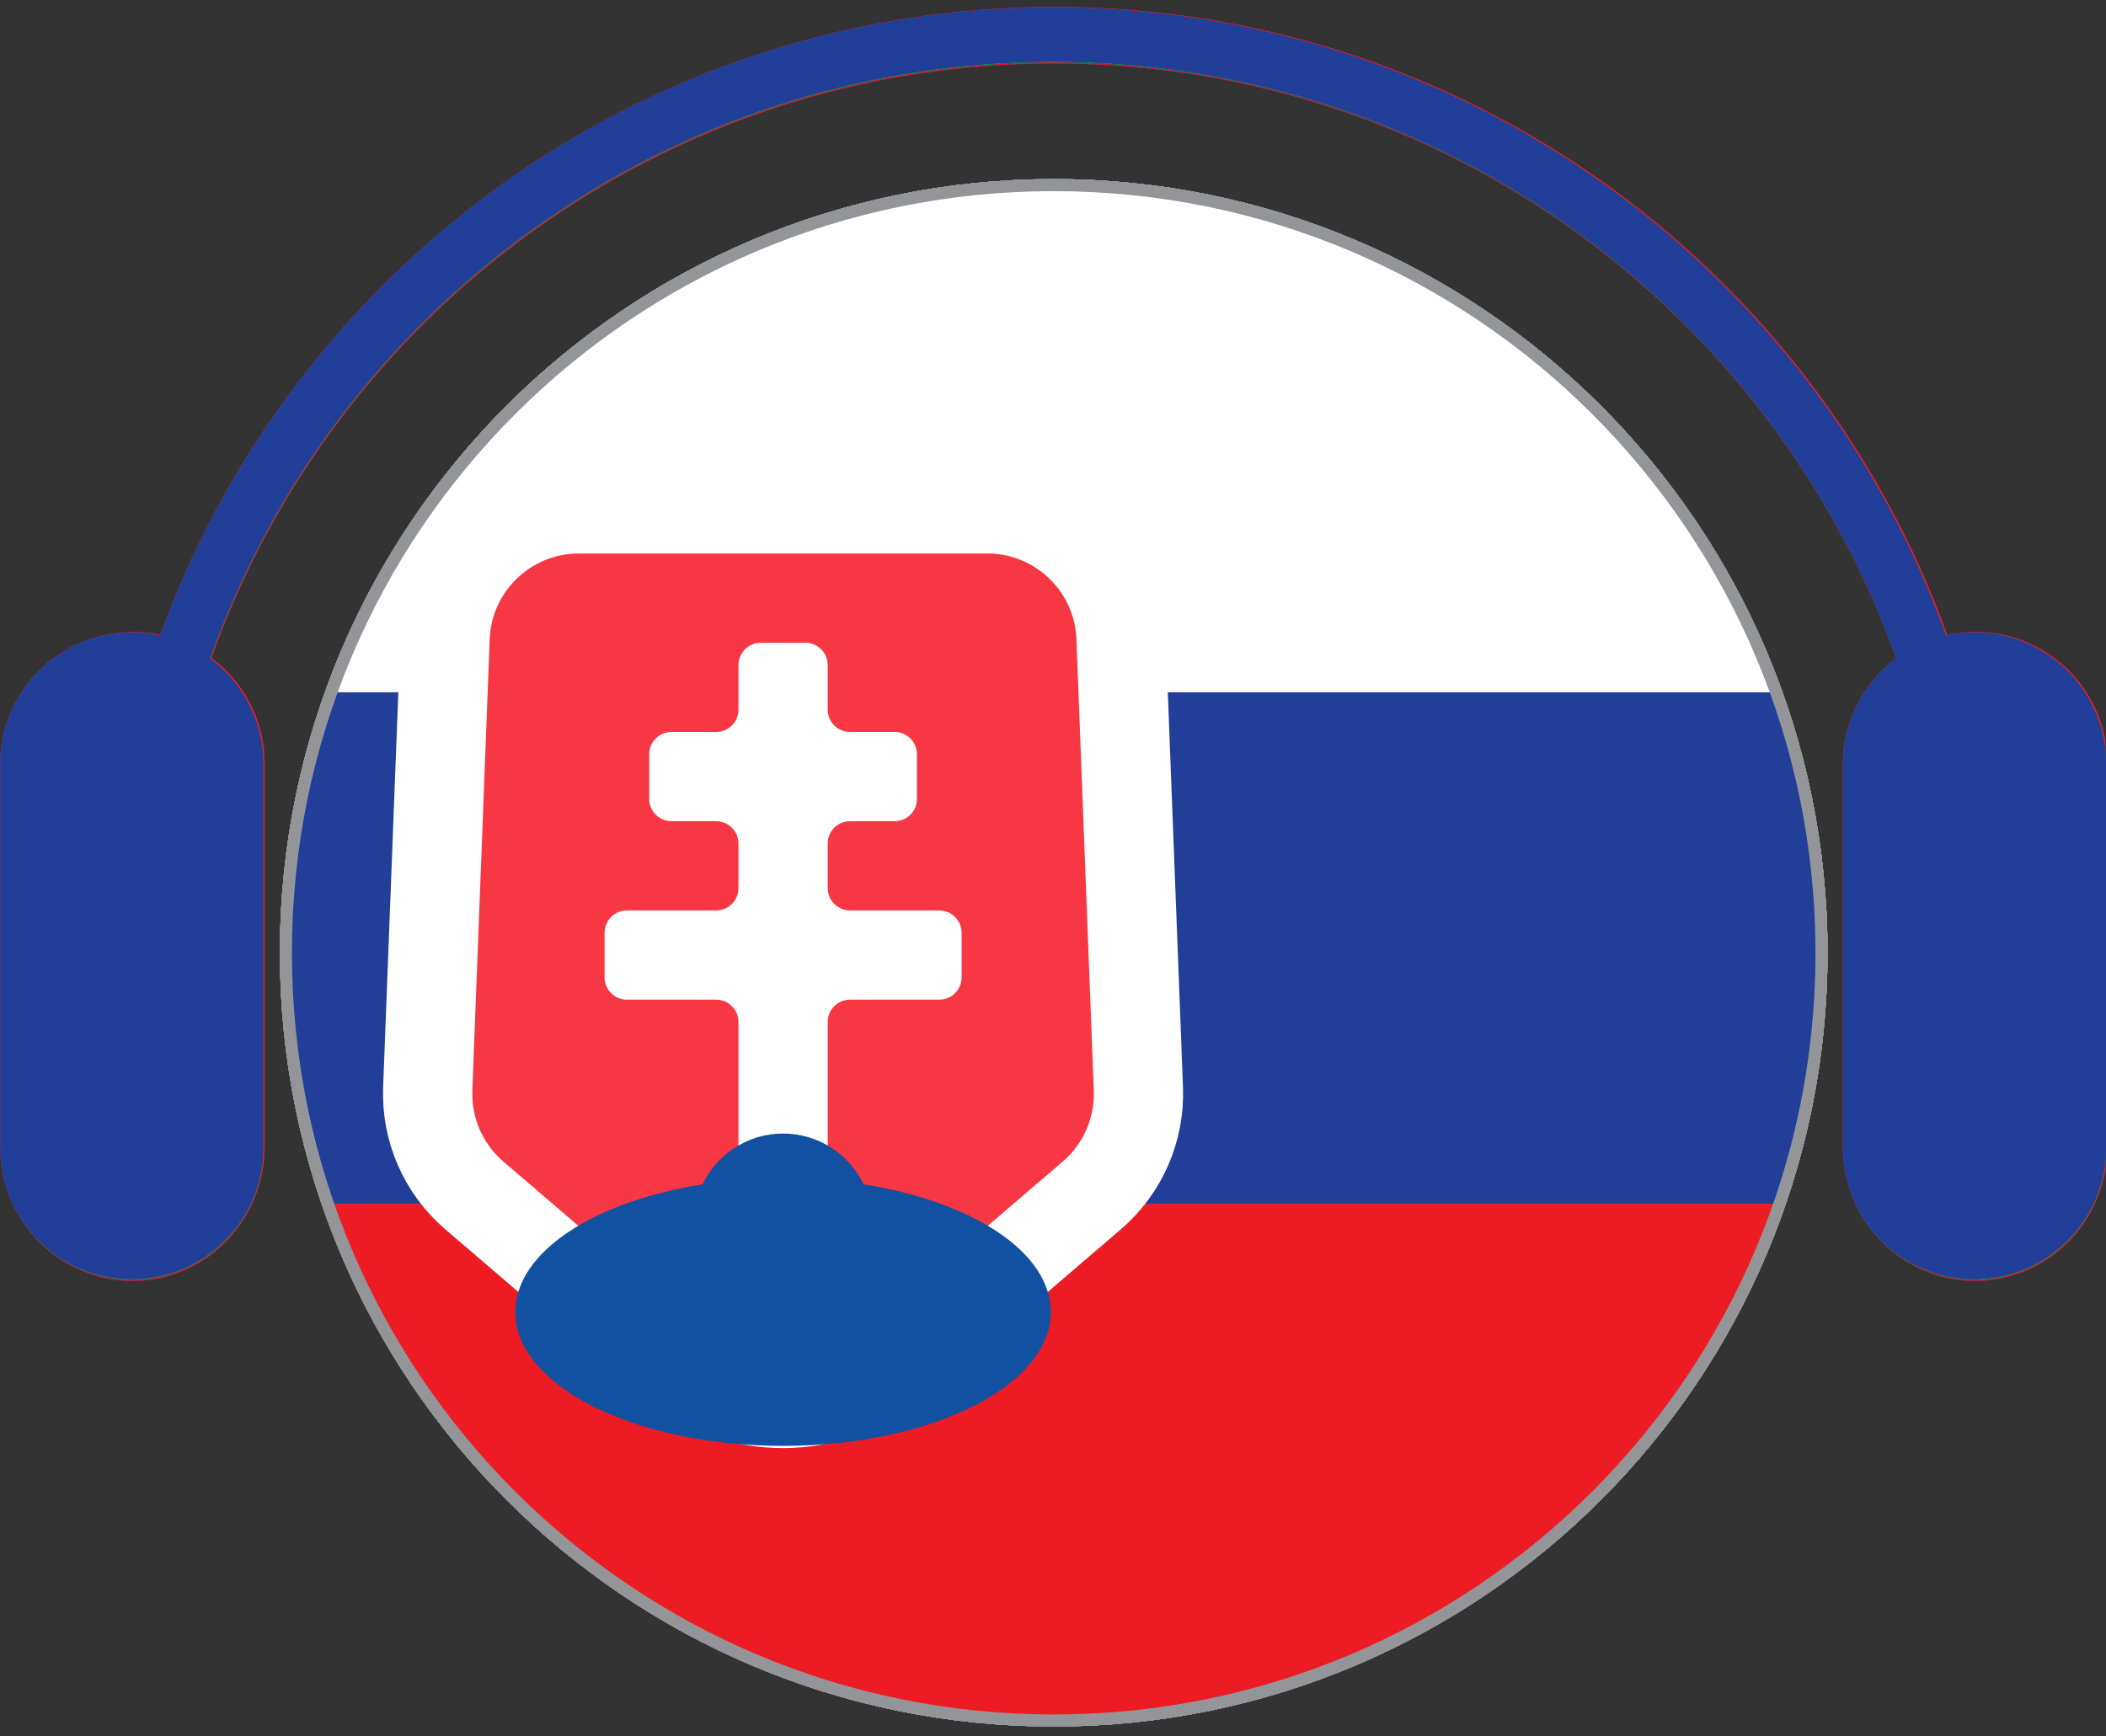 <svg xmlns="http://www.w3.org/2000/svg" xmlns:xlink="http://www.w3.org/1999/xlink" xmlns:serif="http://www.serif.com/" width="100%" height="100%" viewBox="0 0 729 601" xml:space="preserve" style="fill-rule:evenodd;clip-rule:evenodd;stroke-miterlimit:2;"><rect x="0" y="0" width="729" height="601" fill="#333333" stroke="none"/>    <g id="Vlajky" transform="matrix(1,0,0,1.005,0,0)">        <rect x="0" y="0" width="728.792" height="597.008" style="fill:none;"></rect>        <clipPath id="_clip1">            <rect x="0" y="0" width="728.792" height="597.008"></rect>        </clipPath>        <g clip-path="url(#_clip1)">            <g id="ukraine" transform="matrix(1,0,0,0.995,0,3.065)">                <g transform="matrix(4.167,0,0,4.167,-4177.33,-1912.16)">                    <path d="M1153.79,537.106C1153.79,537.171 1153.79,537.237 1153.79,537.302C1153.79,572.529 1125.24,601.082 1090.01,601.082C1054.79,601.082 1026.23,572.529 1026.23,537.302C1026.23,537.237 1026.23,537.171 1026.23,537.106L1153.79,537.106Z" style="fill:rgb(255,215,0);"></path>                </g>                <g transform="matrix(4.167,0,0,4.167,-4177.33,-1912.16)">                    <path d="M1026.23,537.233C1026.27,502.042 1054.81,473.523 1090.01,473.523C1125.22,473.523 1153.75,502.042 1153.79,537.233L1026.23,537.233Z" style="fill:rgb(0,87,183);stroke:rgb(8,98,213);stroke-width:1px;"></path>                </g>                <g transform="matrix(4.167,0,0,4.167,-4177.33,-1912.16)">                    <path d="M1153.79,537.302C1153.79,572.529 1125.24,601.082 1090.01,601.082C1054.79,601.082 1026.23,572.529 1026.23,537.302C1026.23,502.079 1054.79,473.523 1090.01,473.523C1125.24,473.523 1153.79,502.079 1153.79,537.302Z" style="fill:none;stroke:rgb(147,149,152);stroke-width:1px;"></path>                </g>                <g transform="matrix(4.167,0,0,4.167,-4177.33,-1912.16)">                    <path d="M1166.55,510.841C1165.73,510.841 1164.94,510.938 1164.18,511.109C1153.24,480.714 1124.13,458.918 1090.01,458.918C1055.9,458.918 1026.79,480.714 1015.85,511.109C1015.09,510.938 1014.29,510.841 1013.48,510.841C1007.46,510.841 1002.56,515.74 1002.56,521.758L1002.56,553.648C1002.56,559.668 1007.46,564.566 1013.48,564.566C1019.5,564.566 1024.39,559.668 1024.39,553.648L1024.39,521.758C1024.39,518.171 1022.65,514.993 1019.97,513C1030.17,484.149 1057.71,463.418 1090.01,463.418C1122.32,463.418 1149.85,484.149 1160.06,513C1157.38,514.993 1155.63,518.171 1155.63,521.758L1155.63,553.648C1155.63,559.668 1160.53,564.566 1166.55,564.566C1172.57,564.566 1177.47,559.668 1177.47,553.648L1177.47,521.758C1177.47,515.74 1172.57,510.841 1166.55,510.841Z" style="fill:rgb(0,87,183);fill-rule:nonzero;"></path>                </g>            </g>            <g id="&#x10D;esk&#xE1;" transform="matrix(1,0,0,0.995,0,3.065)">                <g transform="matrix(4.167,0,0,4.167,-4177.33,-1912.16)">                    <path d="M1153.79,537.106C1153.79,537.171 1153.79,537.237 1153.79,537.302C1153.79,572.529 1125.24,601.082 1090.01,601.082C1054.79,601.082 1026.23,572.529 1026.23,537.302C1026.23,537.237 1026.23,537.171 1026.23,537.106L1153.79,537.106Z" style="fill:rgb(219,25,37);"></path>                </g>                <g transform="matrix(4.167,0,0,4.167,-4177.33,-1912.16)">                    <path d="M1026.23,537.233C1026.27,502.042 1054.81,473.523 1090.01,473.523C1125.22,473.523 1153.75,502.042 1153.79,537.233L1026.23,537.233Z" style="fill:white;"></path>                </g>                <g transform="matrix(7.45642e-17,1.218,-0.762,4.66326e-17,443.106,80.471)">                    <path d="M330.029,386.141C294.09,427.78 249.9,452.331 202.122,452.331C154.468,452.331 110.38,427.902 74.489,386.45L202.329,102.979L330.029,386.141Z" style="fill:rgb(13,72,134);"></path>                </g>                <g transform="matrix(4.167,0,0,4.167,-4177.33,-1912.16)">                    <path d="M1153.79,537.302C1153.79,572.529 1125.24,601.082 1090.01,601.082C1054.79,601.082 1026.23,572.529 1026.23,537.302C1026.23,502.079 1054.79,473.523 1090.01,473.523C1125.24,473.523 1153.79,502.079 1153.79,537.302Z" style="fill:none;stroke:rgb(147,149,152);stroke-width:1px;"></path>                </g>                <g transform="matrix(4.167,0,0,4.167,-4177.33,-1912.16)">                    <path d="M1166.55,510.841C1165.73,510.841 1164.94,510.938 1164.18,511.109C1153.24,480.714 1124.13,458.918 1090.01,458.918C1055.9,458.918 1026.79,480.714 1015.85,511.109C1015.09,510.938 1014.29,510.841 1013.48,510.841C1007.46,510.841 1002.56,515.74 1002.56,521.758L1002.56,553.648C1002.56,559.668 1007.46,564.566 1013.48,564.566C1019.5,564.566 1024.39,559.668 1024.39,553.648L1024.39,521.758C1024.39,518.171 1022.65,514.993 1019.97,513C1030.17,484.149 1057.71,463.418 1090.01,463.418C1122.32,463.418 1149.85,484.149 1160.06,513C1157.38,514.993 1155.63,518.171 1155.63,521.758L1155.63,553.648C1155.63,559.668 1160.53,564.566 1166.55,564.566C1172.57,564.566 1177.47,559.668 1177.47,553.648L1177.47,521.758C1177.47,515.74 1172.57,510.841 1166.55,510.841Z" style="fill:rgb(219,25,37);fill-rule:nonzero;"></path>                </g>            </g>            <g id="polish" transform="matrix(1,0,0,0.995,0,3.065)">                <g transform="matrix(4.167,0,0,4.167,-4177.33,-1912.16)">                    <path d="M1153.79,537.106C1153.79,537.171 1153.79,537.237 1153.79,537.302C1153.79,572.529 1125.24,601.082 1090.01,601.082C1054.79,601.082 1026.23,572.529 1026.23,537.302C1026.23,537.237 1026.23,537.171 1026.23,537.106L1153.79,537.106Z" style="fill:rgb(212,33,61);"></path>                </g>                <path d="M98.626,325.782L-13.922,325.782L-13.922,-19.177L754.02,-19.177L754.02,325.782L630.124,325.782C629.683,179.396 510.894,60.854 364.375,60.854C217.898,60.854 99.067,179.396 98.626,325.782Z" style="fill:none;"></path>                <g transform="matrix(4.167,0,0,4.167,-4177.33,-1912.16)">                    <path d="M1026.23,537.233C1026.27,502.042 1054.81,473.523 1090.01,473.523C1125.22,473.523 1153.75,502.042 1153.79,537.233L1026.23,537.233Z" style="fill:white;stroke:white;stroke-width:1px;"></path>                </g>                <g transform="matrix(4.167,0,0,4.167,-4177.33,-1912.16)">                    <path d="M1153.79,537.302C1153.79,572.529 1125.24,601.082 1090.01,601.082C1054.79,601.082 1026.23,572.529 1026.23,537.302C1026.23,502.079 1054.79,473.523 1090.01,473.523C1125.24,473.523 1153.79,502.079 1153.79,537.302Z" style="fill:none;stroke:rgb(147,149,152);stroke-width:1px;"></path>                </g>                <g transform="matrix(4.167,0,0,4.167,-893.877,-1912.83)">                    <path d="M378.521,510.841C377.705,510.841 376.912,510.938 376.147,511.109C365.214,480.714 336.099,458.918 301.985,458.918C267.871,458.918 238.756,480.714 227.823,511.109C227.058,510.938 226.265,510.841 225.45,510.841C219.43,510.841 214.533,515.74 214.533,521.757L214.533,553.648C214.533,559.668 219.43,564.566 225.45,564.566C231.469,564.566 236.366,559.668 236.366,553.648L236.366,521.757C236.366,518.17 234.619,514.993 231.939,513C242.145,484.149 269.682,463.418 301.985,463.418C334.288,463.418 361.826,484.149 372.032,513C369.351,514.993 367.604,518.17 367.604,521.757L367.604,553.648C367.604,559.668 372.501,564.566 378.521,564.566C384.541,564.566 389.438,559.668 389.438,553.648L389.438,521.757C389.438,515.74 384.541,510.841 378.521,510.841Z" style="fill:rgb(212,33,61);fill-rule:nonzero;"></path>                </g>            </g>            <g id="english" transform="matrix(1,0,0,0.995,0,3.065)">                <g transform="matrix(4.167,0,0,4.167,-80.792,-605.7)">                    <path d="M50.879,193.077C48.318,197.805 46.349,202.899 45.045,208.252L71.325,208.252L50.879,193.077Z" style="fill:rgb(33,63,153);fill-rule:nonzero;"></path>                </g>                <g transform="matrix(4.167,0,0,4.167,-80.792,-605.7)">                    <path d="M168.952,208.252C167.647,202.905 165.682,197.819 163.126,193.096L142.694,208.252L168.952,208.252Z" style="fill:rgb(33,63,153);fill-rule:nonzero;"></path>                </g>                <g transform="matrix(4.167,0,0,4.167,-80.792,-605.7)">                    <path d="M61.716,268.313C70.713,277.385 82.419,283.752 95.517,286.135L95.517,243.242L61.716,268.313Z" style="fill:rgb(33,63,153);fill-rule:nonzero;"></path>                </g>                <g transform="matrix(4.167,0,0,4.167,-80.792,-605.7)">                    <path d="M45.045,238.56C46.348,243.907 48.314,248.993 50.87,253.716L71.305,238.56L45.045,238.56Z" style="fill:rgb(33,63,153);fill-rule:nonzero;"></path>                </g>                <g transform="matrix(4.167,0,0,4.167,-80.792,-605.7)">                    <path d="M163.118,253.732C165.679,249.005 167.646,243.912 168.951,238.56L142.676,238.56L163.118,253.732Z" style="fill:rgb(33,63,153);fill-rule:nonzero;"></path>                </g>                <g transform="matrix(4.167,0,0,4.167,-80.792,-605.7)">                    <path d="M118.478,243.248L118.478,286.135C131.571,283.754 143.273,277.39 152.269,268.325L118.478,243.248Z" style="fill:rgb(33,63,153);fill-rule:nonzero;"></path>                </g>                <g transform="matrix(4.167,0,0,4.167,-80.792,-605.7)">                    <path d="M152.281,178.5C143.283,169.427 131.577,163.059 118.478,160.676L118.478,203.571L152.281,178.5Z" style="fill:rgb(33,63,153);fill-rule:nonzero;"></path>                </g>                <g transform="matrix(4.167,0,0,4.167,-80.792,-605.7)">                    <path d="M95.517,160.676C82.426,163.057 70.725,169.421 61.729,178.485L95.517,203.561L95.517,160.676Z" style="fill:rgb(33,63,153);fill-rule:nonzero;"></path>                </g>                <g transform="matrix(4.167,0,0,4.167,-80.792,-605.7)">                    <path d="M86.583,208.252L55.783,185.394C54.578,187.014 53.447,188.695 52.397,190.429L76.411,208.252L86.583,208.252Z" style="fill:rgb(237,28,36);fill-rule:nonzero;"></path>                </g>                <g transform="matrix(4.167,0,0,4.167,-80.792,-605.7)">                    <path d="M127.42,238.56L158.214,261.416C159.419,259.794 160.55,258.114 161.601,256.38L137.59,238.56L127.42,238.56Z" style="fill:rgb(237,28,36);fill-rule:nonzero;"></path>                </g>                <g transform="matrix(4.167,0,0,4.167,-80.792,-605.7)">                    <path d="M95.517,238.56L86.567,238.56L55.772,261.402C56.981,263.027 58.265,264.593 59.619,266.095L95.517,239.467L95.517,238.56Z" style="fill:rgb(237,28,36);fill-rule:nonzero;"></path>                </g>                <g transform="matrix(4.167,0,0,4.167,-80.792,-605.7)">                    <path d="M118.478,208.252L127.431,208.252L158.226,185.411C157.016,183.785 155.732,182.219 154.378,180.716L118.478,207.343L118.478,208.252Z" style="fill:rgb(237,28,36);fill-rule:nonzero;"></path>                </g>                <g transform="matrix(4.167,0,0,4.167,-80.792,-605.7)">                    <path d="M95.517,160.676L95.517,203.561L61.729,178.485C59.589,180.641 57.6,182.949 55.783,185.394L86.583,208.252L76.411,208.252L52.397,190.429C51.871,191.298 51.364,192.18 50.879,193.077L71.325,208.252L45.045,208.252C44.561,210.237 44.168,212.258 43.874,214.313L100.111,214.313L100.111,160.002C98.562,160.168 97.032,160.401 95.517,160.676Z" style="fill:white;fill-rule:nonzero;"></path>                </g>                <g transform="matrix(4.167,0,0,4.167,-80.792,-605.7)">                    <path d="M170.122,214.313C169.829,212.258 169.435,210.237 168.952,208.252L142.694,208.252L163.126,193.096C161.674,190.412 160.035,187.846 158.226,185.411L127.431,208.252L118.478,208.252L118.478,207.343L154.378,180.716C153.696,179.96 152.997,179.221 152.281,178.5L118.478,203.571L118.478,160.676C116.964,160.401 115.437,160.169 113.888,160.002L113.888,214.313L170.122,214.313Z" style="fill:white;fill-rule:nonzero;"></path>                </g>                <g transform="matrix(4.167,0,0,4.167,-80.792,-605.7)">                    <path d="M43.874,232.498C44.168,234.552 44.561,236.574 45.045,238.56L71.305,238.56L50.87,253.716C52.322,256.401 53.963,258.967 55.772,261.402L86.567,238.56L95.517,238.56L95.517,239.467L59.619,266.095C60.3,266.851 61,267.59 61.716,268.313L95.517,243.242L95.517,286.135C97.032,286.41 98.562,286.644 100.111,286.81L100.111,232.498L43.874,232.498Z" style="fill:white;fill-rule:nonzero;"></path>                </g>                <g transform="matrix(4.167,0,0,4.167,-80.792,-605.7)">                    <path d="M113.888,232.498L113.888,286.809C115.437,286.643 116.964,286.41 118.478,286.135L118.478,243.248L152.269,268.325C154.41,266.168 156.397,263.859 158.214,261.416L127.42,238.56L137.59,238.56L161.601,256.38C162.126,255.511 162.632,254.628 163.118,253.732L142.676,238.56L168.951,238.56C169.435,236.574 169.828,234.552 170.122,232.498L113.888,232.498Z" style="fill:white;fill-rule:nonzero;"></path>                </g>                <g transform="matrix(4.167,0,0,4.167,-80.792,-605.7)">                    <path d="M170.122,214.313L113.888,214.313L113.888,160.002C111.624,159.758 109.327,159.626 106.998,159.626C104.67,159.626 102.375,159.758 100.111,160.002L100.111,214.313L43.874,214.313C43.451,217.284 43.219,220.317 43.219,223.404C43.219,226.493 43.451,229.527 43.874,232.498L100.111,232.498L100.111,286.81C102.375,287.053 104.67,287.185 106.998,287.185C109.327,287.185 111.624,287.053 113.888,286.809L113.888,232.498L170.122,232.498C170.546,229.527 170.778,226.493 170.778,223.404C170.778,220.317 170.546,217.284 170.122,214.313Z" style="fill:rgb(237,28,36);fill-rule:nonzero;"></path>                </g>                <g transform="matrix(4.167,0,0,4.167,-4177.33,-1912.16)">                    <path d="M1153.79,537.302C1153.79,572.529 1125.24,601.082 1090.01,601.082C1054.79,601.082 1026.23,572.529 1026.23,537.302C1026.23,502.079 1054.79,473.523 1090.01,473.523C1125.24,473.523 1153.79,502.079 1153.79,537.302Z" style="fill:none;stroke:rgb(147,149,152);stroke-width:1px;"></path>                </g>                <g transform="matrix(4.167,0,0,4.167,-80.792,-609.7)">                    <path d="M183.533,198.073C182.718,198.073 181.925,198.171 181.159,198.341C170.227,167.946 141.111,146.15 106.997,146.15C72.883,146.15 43.768,167.946 32.835,198.341C32.07,198.171 31.277,198.073 30.461,198.073C24.442,198.073 19.545,202.971 19.545,208.99L19.545,240.881C19.545,246.9 24.442,251.797 30.461,251.797C36.481,251.797 41.378,246.9 41.378,240.881L41.378,208.99C41.378,205.403 39.631,202.223 36.952,200.232C47.156,171.381 74.694,150.65 106.997,150.65C139.301,150.65 166.838,171.381 177.044,200.232C174.364,202.223 172.616,205.403 172.616,208.99L172.616,240.881C172.616,246.9 177.514,251.797 183.533,251.797C189.553,251.797 194.45,246.9 194.45,240.881L194.45,208.99C194.45,202.971 189.553,198.073 183.533,198.073Z" style="fill:rgb(237,28,36);fill-rule:nonzero;"></path>                </g>            </g>            <g id="france" transform="matrix(1,0,0,0.995,0,3.065)">                <g transform="matrix(4.167,0,0,4.167,-900.606,-605.321)">                    <path d="M324.995,163.287L324.995,283.553C333.783,280.455 342.025,275.379 349.024,268.315C373.82,243.296 373.637,202.912 348.618,178.117C341.701,171.263 333.607,166.326 324.995,163.287Z" style="fill:rgb(237,28,36);fill-rule:nonzero;"></path>                </g>                <g transform="matrix(4.167,0,0,4.167,-900.606,-605.321)">                    <path d="M282.208,163.368L282.208,283.456C296.018,288.398 311.18,288.425 324.995,283.553L324.995,163.287C311.17,158.407 296.009,158.434 282.208,163.368Z" style="fill:white;fill-rule:nonzero;"></path>                </g>                <g transform="matrix(4.167,0,0,4.167,-900.606,-605.321)">                    <path d="M282.208,163.283L282.208,283.549C273.421,280.451 265.179,275.376 258.178,268.312C233.383,243.292 233.566,202.909 258.584,178.114C265.502,171.259 273.597,166.322 282.208,163.283Z" style="fill:rgb(33,63,153);fill-rule:nonzero;"></path>                </g>                <g transform="matrix(4.167,0,0,4.167,-4177.33,-1912.16)">                    <path d="M1153.79,537.302C1153.79,572.529 1125.24,601.082 1090.01,601.082C1054.79,601.082 1026.23,572.529 1026.23,537.302C1026.23,502.079 1054.79,473.523 1090.01,473.523C1125.24,473.523 1153.79,502.079 1153.79,537.302Z" style="fill:none;stroke:rgb(147,149,152);stroke-width:1px;"></path>                </g>                <g transform="matrix(4.167,0,0,4.167,-900.606,-609.321)">                    <path d="M380.136,198.094C379.321,198.094 378.528,198.192 377.762,198.362C366.83,167.967 337.714,146.171 303.6,146.171C269.486,146.171 240.372,167.967 229.439,198.362C228.673,198.192 227.881,198.094 227.065,198.094C221.045,198.094 216.148,202.992 216.148,209.011L216.148,240.902C216.148,246.921 221.045,251.818 227.065,251.818C233.085,251.818 237.982,246.921 237.982,240.902L237.982,209.011C237.982,205.424 236.235,202.244 233.555,200.253C243.76,171.402 271.298,150.671 303.6,150.671C335.904,150.671 363.441,171.402 373.647,200.253C370.967,202.244 369.219,205.424 369.219,209.011L369.219,240.902C369.219,246.921 374.117,251.818 380.136,251.818C386.156,251.818 391.053,246.921 391.053,240.902L391.053,209.011C391.053,202.992 386.156,198.094 380.136,198.094Z" style="fill:rgb(33,63,153);fill-rule:nonzero;"></path>                </g>            </g>            <g id="german" transform="matrix(1,0,0,0.995,0,3.065)">                <g transform="matrix(4.167,0,0,4.167,-1719.79,-605.277)">                    <path d="M563.985,223.405C563.985,215.948 562.693,208.797 560.341,202.145L440.069,202.145C437.717,208.797 436.425,215.948 436.425,223.405C436.425,230.861 437.717,238.013 440.069,244.665L560.341,244.665C562.693,238.013 563.985,230.861 563.985,223.405Z" style="fill:rgb(237,28,36);fill-rule:nonzero;"></path>                </g>                <g transform="matrix(4.167,0,0,4.167,-1719.79,-605.277)">                    <path d="M500.205,159.625C472.437,159.625 448.826,177.376 440.069,202.145L560.341,202.145C551.584,177.376 527.973,159.625 500.205,159.625Z" style="fill:rgb(35,31,32);fill-rule:nonzero;"></path>                </g>                <g transform="matrix(4.167,0,0,4.167,-1719.79,-605.277)">                    <path d="M560.341,244.665L440.069,244.665C448.826,269.435 472.437,287.185 500.205,287.185C527.973,287.185 551.584,269.435 560.341,244.665Z" style="fill:rgb(255,221,24);fill-rule:nonzero;"></path>                </g>                <g transform="matrix(4.167,0,0,4.167,-4177.33,-1912.16)">                    <path d="M1153.79,537.302C1153.79,572.529 1125.24,601.082 1090.01,601.082C1054.79,601.082 1026.23,572.529 1026.23,537.302C1026.23,502.079 1054.79,473.523 1090.01,473.523C1125.24,473.523 1153.79,502.079 1153.79,537.302Z" style="fill:none;stroke:rgb(147,149,152);stroke-width:1px;"></path>                </g>                <g transform="matrix(4.167,0,0,4.167,-1719.79,-609.277)">                    <path d="M576.739,198.073C575.924,198.073 575.131,198.17 574.366,198.341C563.433,167.945 534.317,146.15 500.204,146.15C466.089,146.15 436.975,167.945 426.042,198.341C425.277,198.17 424.484,198.073 423.668,198.073C417.648,198.073 412.751,202.97 412.751,208.99L412.751,240.88C412.751,246.9 417.648,251.797 423.668,251.797C429.688,251.797 434.585,246.9 434.585,240.88L434.585,208.99C434.585,205.402 432.838,202.223 430.158,200.232C440.363,171.381 467.901,150.65 500.204,150.65C532.507,150.65 560.044,171.381 570.25,200.232C567.57,202.223 565.823,205.402 565.823,208.99L565.823,240.88C565.823,246.9 570.72,251.797 576.739,251.797C582.759,251.797 587.656,246.9 587.656,240.88L587.656,208.99C587.656,202.97 582.759,198.073 576.739,198.073Z" style="fill:rgb(35,31,32);fill-rule:nonzero;"></path>                </g>            </g>            <g id="italian" transform="matrix(1,0,0,0.995,0,3.065)">                <g transform="matrix(4.167,0,0,4.167,-2538.97,-605.278)">                    <path d="M718.201,163.287L718.201,283.553C726.988,280.455 735.232,275.379 742.232,268.316C767.026,243.296 766.844,202.913 741.824,178.118C734.908,171.263 726.813,166.327 718.201,163.287Z" style="fill:rgb(237,28,36);fill-rule:nonzero;"></path>                </g>                <g transform="matrix(4.167,0,0,4.167,-2538.97,-605.278)">                    <path d="M675.414,163.368L675.414,283.456C689.224,288.399 704.387,288.425 718.201,283.553L718.201,163.287C704.378,158.408 689.215,158.435 675.414,163.368Z" style="fill:white;fill-rule:nonzero;"></path>                </g>                <g transform="matrix(4.167,0,0,4.167,-2538.97,-605.278)">                    <path d="M675.414,163.287L675.414,283.553C666.627,280.455 658.385,275.379 651.385,268.316C626.59,243.296 626.772,202.913 651.791,178.118C658.708,171.263 666.803,166.327 675.414,163.287Z" style="fill:rgb(12,147,68);fill-rule:nonzero;"></path>                </g>                <g transform="matrix(4.167,0,0,4.167,-4177.33,-1912.16)">                    <path d="M1153.79,537.302C1153.79,572.529 1125.24,601.082 1090.01,601.082C1054.79,601.082 1026.23,572.529 1026.23,537.302C1026.23,502.079 1054.79,473.523 1090.01,473.523C1125.24,473.523 1153.79,502.079 1153.79,537.302Z" style="fill:none;stroke:rgb(147,149,152);stroke-width:1px;"></path>                </g>                <g transform="matrix(4.167,0,0,4.167,-2538.97,-609.278)">                    <path d="M773.343,198.073C772.527,198.073 771.734,198.171 770.97,198.341C760.036,167.946 730.921,146.15 696.808,146.15C662.692,146.15 633.579,167.946 622.646,198.341C621.88,198.171 621.087,198.073 620.272,198.073C614.252,198.073 609.354,202.971 609.354,208.99L609.354,240.881C609.354,246.9 614.252,251.797 620.272,251.797C626.292,251.797 631.188,246.9 631.188,240.881L631.188,208.99C631.188,205.403 629.441,202.223 626.762,200.232C636.967,171.381 664.505,150.65 696.808,150.65C729.11,150.65 756.647,171.381 766.854,200.232C764.173,202.223 762.427,205.403 762.427,208.99L762.427,240.881C762.427,246.9 767.323,251.797 773.343,251.797C779.362,251.797 784.26,246.9 784.26,240.881L784.26,208.99C784.26,202.971 779.362,198.073 773.343,198.073Z" style="fill:rgb(14,161,75);fill-rule:nonzero;"></path>                </g>            </g>            <g id="spanish" transform="matrix(1,0,0,0.995,0,3.065)">                <g transform="matrix(4.167,0,0,4.167,-893.877,-1913.83)">                    <path d="M301.986,473.523C278.382,473.523 257.79,486.355 246.759,505.414L357.211,505.414C346.183,486.355 325.588,473.523 301.986,473.523Z" style="fill:rgb(237,28,36);fill-rule:nonzero;"></path>                </g>                <g transform="matrix(4.167,0,0,4.167,-893.877,-1913.83)">                    <path d="M365.765,537.302C365.765,525.681 362.641,514.797 357.211,505.414L246.759,505.414C241.329,514.797 238.206,525.681 238.206,537.302C238.206,548.923 241.329,559.81 246.759,569.192L357.211,569.192C362.641,559.81 365.765,548.923 365.765,537.302Z" style="fill:rgb(255,221,24);fill-rule:nonzero;"></path>                </g>                <g transform="matrix(4.167,0,0,4.167,-893.877,-1913.83)">                    <path d="M357.211,569.192L246.759,569.192C257.788,588.25 278.382,601.082 301.986,601.082C325.588,601.082 346.183,588.25 357.211,569.192Z" style="fill:rgb(237,28,36);fill-rule:nonzero;"></path>                </g>                <g transform="matrix(4.167,0,0,4.167,-893.877,-1912.83)">                    <path d="M378.521,510.841C377.705,510.841 376.912,510.938 376.147,511.109C365.214,480.714 336.099,458.918 301.985,458.918C267.871,458.918 238.756,480.714 227.823,511.109C227.058,510.938 226.265,510.841 225.45,510.841C219.43,510.841 214.533,515.74 214.533,521.757L214.533,553.648C214.533,559.668 219.43,564.566 225.45,564.566C231.469,564.566 236.366,559.668 236.366,553.648L236.366,521.757C236.366,518.17 234.619,514.993 231.939,513C242.145,484.149 269.682,463.418 301.985,463.418C334.288,463.418 361.826,484.149 372.032,513C369.351,514.993 367.604,518.17 367.604,521.757L367.604,553.648C367.604,559.668 372.501,564.566 378.521,564.566C384.541,564.566 389.438,559.668 389.438,553.648L389.438,521.757C389.438,515.74 384.541,510.841 378.521,510.841Z" style="fill:rgb(237,28,36);fill-rule:nonzero;"></path>                </g>            </g>            <g id="rusish" transform="matrix(1,0,0,0.995,0,3.065)">                <g transform="matrix(4.167,0,0,4.167,-1714.74,-1913.83)">                    <path d="M562.772,537.302C562.772,529.845 561.48,522.693 559.128,516.043L438.855,516.043C436.504,522.693 435.212,529.845 435.212,537.302C435.212,544.758 436.504,551.911 438.855,558.562L559.128,558.562C561.48,551.911 562.772,544.758 562.772,537.302Z" style="fill:rgb(33,63,153);fill-rule:nonzero;"></path>                </g>                <g transform="matrix(4.167,0,0,4.167,-1714.74,-1913.83)">                    <path d="M498.992,473.522C471.224,473.522 447.613,491.273 438.855,516.043L559.128,516.043C550.371,491.273 526.76,473.522 498.992,473.522Z" style="fill:white;fill-rule:nonzero;"></path>                </g>                <g transform="matrix(4.167,0,0,4.167,-1714.74,-1913.83)">                    <path d="M559.128,558.562L438.855,558.562C447.613,583.332 471.224,601.082 498.992,601.082C526.76,601.082 550.371,583.332 559.128,558.562Z" style="fill:rgb(237,28,36);fill-rule:nonzero;"></path>                </g>                <g transform="matrix(4.167,0,0,4.167,-4177.33,-1912.16)">                    <path d="M1153.79,537.302C1153.79,572.529 1125.24,601.082 1090.01,601.082C1054.79,601.082 1026.23,572.529 1026.23,537.302C1026.23,502.079 1054.79,473.523 1090.01,473.523C1125.24,473.523 1153.79,502.079 1153.79,537.302Z" style="fill:none;stroke:rgb(147,149,152);stroke-width:1px;"></path>                </g>                <g transform="matrix(4.167,0,0,4.167,-1714.74,-1912.83)">                    <path d="M575.528,510.841C574.712,510.841 573.92,510.938 573.154,511.109C562.222,480.714 533.106,458.918 498.992,458.918C464.878,458.918 435.764,480.714 424.831,511.109C424.065,510.938 423.272,510.841 422.457,510.841C416.438,510.841 411.54,515.74 411.54,521.758L411.54,553.648C411.54,559.668 416.438,564.566 422.457,564.566C428.477,564.566 433.374,559.668 433.374,553.648L433.374,521.758C433.374,518.171 431.626,514.993 428.947,513C439.152,484.149 466.69,463.418 498.992,463.418C531.295,463.418 558.833,484.149 569.039,513C566.358,514.993 564.611,518.171 564.611,521.758L564.611,553.648C564.611,559.668 569.509,564.566 575.528,564.566C581.548,564.566 586.445,559.668 586.445,553.648L586.445,521.758C586.445,515.74 581.548,510.841 575.528,510.841Z" style="fill:rgb(33,63,153);fill-rule:nonzero;"></path>                </g>            </g>            <g id="rusish1" serif:id="rusish" transform="matrix(1,0,0,0.995,0,3.065)">                <g transform="matrix(4.167,0,0,4.167,-1714.74,-1913.83)">                    <path d="M562.772,537.302C562.772,529.845 561.48,522.693 559.128,516.043L438.855,516.043C436.504,522.693 435.212,529.845 435.212,537.302C435.212,544.758 436.504,551.911 438.855,558.562L559.128,558.562C561.48,551.911 562.772,544.758 562.772,537.302Z" style="fill:rgb(33,63,153);fill-rule:nonzero;"></path>                </g>                <g transform="matrix(4.167,0,0,4.167,-1714.74,-1913.83)">                    <path d="M498.992,473.522C471.224,473.522 447.613,491.273 438.855,516.043L559.128,516.043C550.371,491.273 526.76,473.522 498.992,473.522Z" style="fill:white;fill-rule:nonzero;"></path>                </g>                <g transform="matrix(4.167,0,0,4.167,-1714.74,-1913.83)">                    <path d="M559.128,558.562L438.855,558.562C447.613,583.332 471.224,601.082 498.992,601.082C526.76,601.082 550.371,583.332 559.128,558.562Z" style="fill:rgb(237,28,36);fill-rule:nonzero;"></path>                </g>                <g transform="matrix(4.167,0,0,4.167,-4177.33,-1912.16)">                    <path d="M1153.79,537.302C1153.79,572.529 1125.24,601.082 1090.01,601.082C1054.79,601.082 1026.23,572.529 1026.23,537.302C1026.23,502.079 1054.79,473.523 1090.01,473.523C1125.24,473.523 1153.79,502.079 1153.79,537.302Z" style="fill:none;stroke:rgb(147,149,152);stroke-width:1px;"></path>                </g>                <g transform="matrix(4.167,0,0,4.167,-1714.74,-1912.83)">                    <path d="M575.528,510.841C574.712,510.841 573.92,510.938 573.154,511.109C562.222,480.714 533.106,458.918 498.992,458.918C464.878,458.918 435.764,480.714 424.831,511.109C424.065,510.938 423.272,510.841 422.457,510.841C416.438,510.841 411.54,515.74 411.54,521.758L411.54,553.648C411.54,559.668 416.438,564.566 422.457,564.566C428.477,564.566 433.374,559.668 433.374,553.648L433.374,521.758C433.374,518.171 431.626,514.993 428.947,513C439.152,484.149 466.69,463.418 498.992,463.418C531.295,463.418 558.833,484.149 569.039,513C566.358,514.993 564.611,518.171 564.611,521.758L564.611,553.648C564.611,559.668 569.509,564.566 575.528,564.566C581.548,564.566 586.445,559.668 586.445,553.648L586.445,521.758C586.445,515.74 581.548,510.841 575.528,510.841Z" style="fill:rgb(33,63,153);fill-rule:nonzero;"></path>                </g>                <g transform="matrix(0.811,0,0,0.811,39.346,3.162)">                    <path d="M372.866,209.524L198.563,209.524C167.859,209.524 142.643,233.789 141.463,264.471L134.055,457.054C133.385,474.494 140.719,491.28 153.968,502.637L236.13,573.063C264.663,597.52 306.766,597.52 335.3,573.063L417.46,502.637C430.711,491.28 438.043,474.494 437.374,457.054L429.966,264.471C428.786,233.789 403.571,209.524 372.866,209.524Z" style="fill:rgb(247,55,68);fill-rule:nonzero;stroke:white;stroke-width:38.1px;stroke-miterlimit:4;"></path>                </g>                <g transform="matrix(0.811,0,0,0.811,39.346,3.162)">                    <path d="M266.673,428.571C266.673,423.311 262.409,419.046 257.149,419.046L219.054,419.046C213.794,419.046 209.53,414.783 209.53,409.523L209.53,390.476C209.53,385.216 213.794,380.952 219.054,380.952L257.149,380.952C262.409,380.952 266.673,376.688 266.673,371.428L266.673,352.38C266.673,347.121 262.409,342.857 257.149,342.857L238.102,342.857C232.842,342.857 228.578,338.593 228.578,333.333L228.578,314.285C228.578,309.025 232.842,304.761 238.102,304.761L257.149,304.761C262.409,304.761 266.673,300.497 266.673,295.237L266.673,276.19C266.673,270.93 270.937,266.666 276.197,266.666L295.246,266.666C300.506,266.666 304.769,270.93 304.769,276.19L304.769,295.237C304.769,300.497 309.031,304.761 314.291,304.761L333.34,304.761C338.6,304.761 342.863,309.025 342.863,314.285L342.863,333.333C342.863,338.593 338.6,342.857 333.34,342.857L314.291,342.857C309.031,342.857 304.769,347.121 304.769,352.38L304.769,371.428C304.769,376.688 309.031,380.952 314.291,380.952L352.389,380.952C357.649,380.952 361.911,385.216 361.911,390.476L361.911,409.523C361.911,414.783 357.649,419.046 352.389,419.046L314.291,419.046C309.031,419.046 304.769,423.311 304.769,428.571L304.769,485.714C304.769,490.974 300.506,495.237 295.246,495.237L276.197,495.237C270.937,495.237 266.673,490.974 266.673,485.714L266.673,428.571Z" style="fill:white;"></path>                    <path d="M320.097,497.869C313.963,485.049 300.871,476.191 285.71,476.191C270.548,476.191 257.455,485.049 251.323,497.871C205.01,505.169 171.429,526.814 171.429,552.38C171.429,583.94 222.596,609.523 285.714,609.523C348.831,609.523 400,583.94 400,552.38C400,526.811 366.414,505.166 320.097,497.869Z" style="fill:rgb(18,81,161);"></path>                </g>            </g>        </g>    </g></svg>